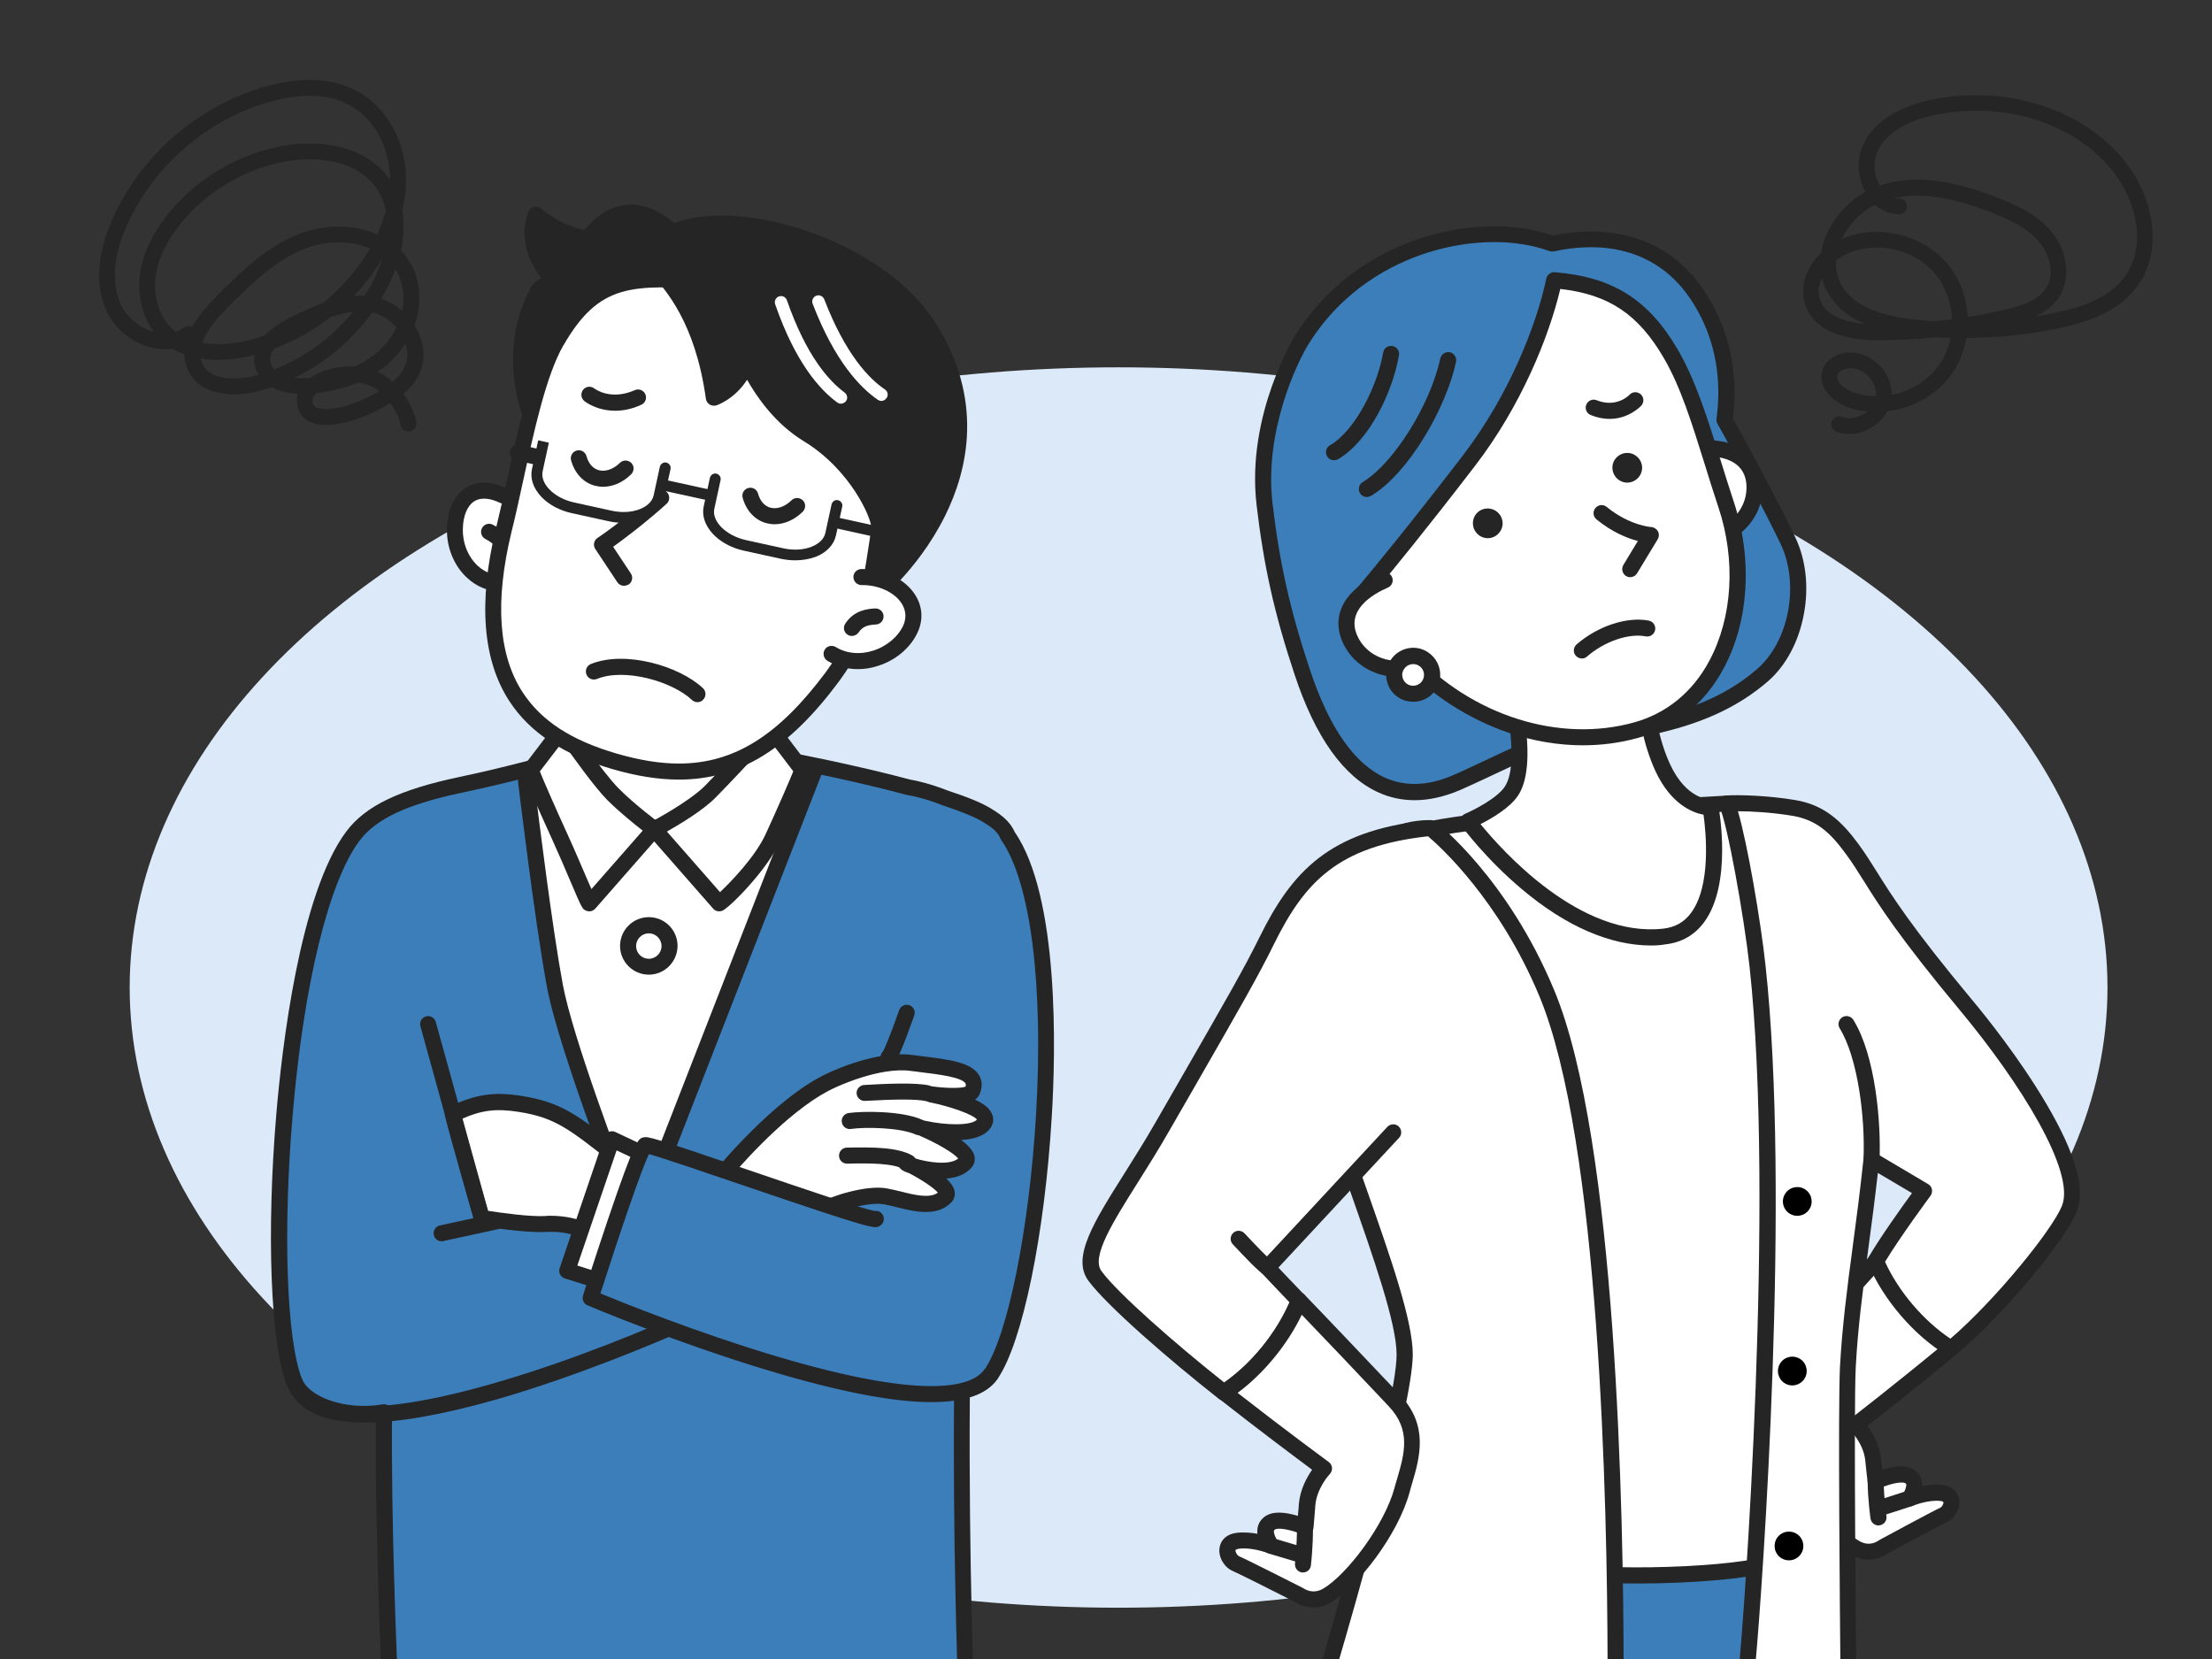 <?xml version="1.0" encoding="utf-8"?>
<!-- Generator: Adobe Illustrator 27.6.1, SVG Export Plug-In . SVG Version: 6.00 Build 0)  -->
<svg version="1.1" xmlns="http://www.w3.org/2000/svg" xmlns:xlink="http://www.w3.org/1999/xlink" x="0px" y="0px"
	 viewBox="0 0 1600 1200" style="enable-background:new 0 0 1600 1200;" xml:space="preserve">
<rect x="0" y="0" width="1600" height="1200" fill="#333333" stroke="none"/>
<style type="text/css">
	.st0{fill:#DBE9F8;}
	.st1{clip-path:url(#SVGID_00000056387699790511535550000012758398724114507672_);}
	.st2{fill:#3B7EBA;}
	.st3{fill:#252525;}
	.st4{fill:#FFFFFF;}
	.st5{clip-path:url(#SVGID_00000035522566100733495910000012036894431298651526_);}
</style>
<g id="レイヤー_2">
	<ellipse class="st0" cx="809.1" cy="714.3" rx="715.3" ry="448.6"/>
</g>
<g id="レイヤー_1">
	<g>
		<defs>
			<rect id="SVGID_5_" width="776.4" height="1200"/>
		</defs>
		<clipPath id="SVGID_00000086689121113635392450000002709988829450410651_">
			<use xlink:href="#SVGID_5_"  style="overflow:visible;"/>
		</clipPath>
		<g style="clip-path:url(#SVGID_00000086689121113635392450000002709988829450410651_);">
			<g>
				<path class="st2" d="M728.8,604.4c-3-7.1-8.7-10.9-14.7-14.6c-6.6-4.1-17.3-8.3-30-12.5c-11-4.3-21.1-7-26.8-7.9
					c-41.9-11.3-89.1-20.1-89.5-20.2c-64.7-6.5-116.8-12.2-139.8-5.8c-24,6.8-56.4,16-94.3,24c-37.9,8-64.3,18.4-78.4,37.2
					c-52,69.2-65.8,335.4-42.4,394.8c6.1,15.3,33.8,27.1,64.8,21.9c-1,89.8,5,211.6,5,211.6l416.4,0c0,0-4.4-103.7-3.3-227.2
					c9.5-2,16.8-5.8,21.1-12C752.4,942.3,779.2,676.1,728.8,604.4z"/>
				<path class="st3" d="M699.1,1238.9L699.1,1238.9l-416.4,0c-3.1,0-5.6-2.4-5.8-5.5c-0.1-1.2-5.7-117-5.1-205.2
					c-29.3,2.7-57.3-8.5-64.4-26.4c-11.7-29.6-14.8-110.4-7.5-196.3c3.9-46.3,16.8-159,50.6-204.1c13.9-18.5,38.3-30.2,81.8-39.4
					c35.7-7.5,67.1-16.4,90.1-22.8l3.9-1.1c22.8-6.4,70.7-1.6,131.4,4.5l10.6,1.1c1.1,0.1,48.5,9.1,90.1,20.2
					c5.6,0.9,15.6,3.4,27.6,8.1c14.4,4.7,24.5,8.9,31.1,13c5.4,3.4,12.9,8,16.8,16.7c32.5,47.1,29.7,159.3,26.9,205.5
					c-5.1,85.8-21.2,164-39.2,190.1c-4.3,6.2-11,10.7-20.1,13.3c-0.9,119.9,3.3,221.4,3.4,222.4c0.1,1.6-0.5,3.1-1.6,4.3
					C702.2,1238.2,700.7,1238.9,699.1,1238.9z M288.3,1227.2l404.9,0c-0.9-24-4-116-3.1-221.5c0-2.7,2-5.1,4.6-5.6
					c8.4-1.7,14.2-5,17.5-9.6c16.7-24.1,32.3-101.6,37.2-184.2c5.5-94-3.9-168.3-25.2-198.7c-0.2-0.3-0.4-0.7-0.6-1.1
					c-2.2-5.3-6.6-8.3-12.5-11.9c-5.7-3.5-15.4-7.5-28.7-11.9c-0.1,0-0.2-0.1-0.3-0.1c-11.4-4.5-20.9-6.8-25.5-7.5
					c-0.2,0-0.4-0.1-0.7-0.1c-40.8-11-86-19.5-88.8-20l-10.4-1c-57.1-5.7-106.4-10.7-127.1-4.9l-3.9,1.1
					c-23.1,6.5-54.7,15.4-90.8,23c-40.5,8.5-62.9,19-74.9,35c-22.2,29.6-40.3,103.7-48.3,198.1c-7.2,84.3-4.4,162.9,6.7,191.1
					c4.9,12.5,30.2,23.1,58.5,18.4c1.7-0.3,3.4,0.2,4.7,1.3c1.3,1.1,2,2.8,2,4.5C282.7,1099.3,287.1,1202.5,288.3,1227.2z"/>
			</g>
			<g>
				<path class="st4" d="M380.5,564.6c0,0,12,100.8,21,148.6c9,47.9,58.9,174.6,58.9,174.6L589,557.6L380.5,564.6z"/>
				<path class="st3" d="M460.3,893.6c-2.4,0-4.5-1.5-5.4-3.7c-2-5.2-50.2-127.8-59.2-175.6c-8.9-47.5-20.9-148-21-149
					c-0.2-1.6,0.3-3.2,1.4-4.5c1.1-1.2,2.6-2,4.2-2l208.5-7c2-0.1,3.8,0.9,4.9,2.4s1.4,3.6,0.7,5.5L465.7,889.9
					C464.8,892.1,462.7,893.6,460.3,893.6C460.3,893.6,460.3,893.6,460.3,893.6z M387,570.2c2.8,22.8,12.6,101.7,20.1,142
					c7,37.5,40.1,125.5,53.2,159.6l120.1-308.1L387,570.2z"/>
			</g>
			<g>
				<path class="st4" d="M543.1,466.3c0,0-5.3,74.9,14.6,105.5c19.9,30.6-6.7,28.8-6.7,28.8s-25.4-3.3-71.8-2.2
					c-53.5,1.2-62.6,4.6-62.6,4.6s-18.1,4.8,3.3-36.6c21.4-41.3,11.9-93.8,11.9-93.8"/>
				<path class="st3" d="M415.2,609.1c-2.8,0-6.3-0.9-8.8-4c-5.4-6.8-2.9-19.5,8.4-41.2c20.2-39,11.4-89.6,11.3-90.1
					c-0.6-3.2,1.5-6.2,4.7-6.7c3.1-0.6,6.2,1.5,6.7,4.7c0.4,2.2,9.7,54.9-12.4,97.5c-10.2,19.7-10,26.5-9.7,28.2
					c3.4-1,16.9-3.7,63.7-4.7c44.5-1,69.6,1.9,72.4,2.2c1.9,0.1,6.1-0.4,7.3-2.4c1.2-2.1,0.3-7.8-6-17.5
					c-20.7-31.9-15.7-106-15.5-109.1c0.2-3.2,3-5.6,6.2-5.4c3.2,0.2,5.6,3,5.4,6.2c-0.1,0.7-5,73.3,13.7,102
					c8.4,12.9,10.4,22.6,6.3,29.7c-5.1,8.7-16.9,8.2-18.2,8.1c-0.1,0-0.2,0-0.4,0c-0.2,0-25.6-3.2-70.9-2.1
					c-48.2,1.1-59.5,4-60.7,4.3c-0.2,0.1-0.2,0.1-0.5,0.1C417.4,608.9,416.4,609.1,415.2,609.1z M418.7,608.6L418.7,608.6z"/>
			</g>
			<g>
				<path class="st4" d="M473.2,599.9l46.9,53.5c0.9,0.4,28.9-25.7,39-47.5c10.4-22.7,21.8-48.8,21.2-48.9l-23-30.2
					c0,0-30.9,33.3-43.3,45.8C501.6,585,473.2,599.9,473.2,599.9z"/>
				<path class="st3" d="M520.1,659.2c-0.9,0-1.7-0.2-2.5-0.6c-0.7-0.3-1.3-0.8-1.8-1.4l-46.9-53.5c-1.2-1.3-1.7-3.1-1.3-4.9
					c0.3-1.7,1.4-3.2,3-4.1c0.3-0.1,27.7-14.6,39.3-26.3c12.2-12.3,42.9-45.4,43.2-45.7c1.2-1.3,2.8-1.9,4.5-1.8
					c1.7,0.1,3.3,0.9,4.3,2.3l22.9,30.1c0.2,0.3,0.5,0.6,0.7,1c1.4,2.6,0.6,4.4-1.5,9.6c-1.2,2.9-2.9,6.9-4.9,11.7
					c-4.3,10-9.8,22.3-14.7,32.8c-9.8,21.3-37.2,48.7-42.2,50.5C521.5,659,520.8,659.2,520.1,659.2z M482.4,601.5l38.4,43.8
					c7.7-7.2,25.5-25.6,33-41.9c8.9-19.4,17.3-38.7,20-45.5l-17-22.3c-9.2,9.8-29.4,31.4-38.8,40.9
					C508.8,586,491.7,596.2,482.4,601.5z"/>
			</g>
			<g>
				<path class="st4" d="M473.2,599.9l-46.9,53.5c-0.9,0.4-11.1-25.7-21.2-47.5c-10.4-22.7-21.8-48.8-21.2-48.9l23-30.2
					c0,0,24,35.3,36.3,47.8C455.7,587,473.2,599.9,473.2,599.9z"/>
				<path class="st3" d="M426.3,659.2c-0.7,0-1.4-0.1-2.1-0.4c-3-1.1-3.1-1.5-11.5-21.1c-3.7-8.7-8.3-19.5-12.8-29.4
					c-4.8-10.5-10.3-22.8-14.7-32.8c-2.1-4.8-3.8-8.8-4.9-11.7c-2.1-5.2-2.9-7-1.5-9.6c0.2-0.4,0.4-0.7,0.7-1l22.9-30.1
					c1.1-1.5,2.9-2.3,4.8-2.3c1.9,0.1,3.6,1,4.6,2.5c0.2,0.3,23.8,35,35.7,47c11.9,12,29,24.6,29.2,24.8c1.3,1,2.2,2.4,2.3,4
					c0.2,1.6-0.3,3.2-1.4,4.5l-46.9,53.5c-0.5,0.6-1.1,1.1-1.8,1.4C428.1,659,427.2,659.2,426.3,659.2z M390.5,558
					c2.7,6.8,11.1,26,20,45.5c4.6,10,9.2,20.9,13,29.7c1.5,3.5,3,7,4.3,9.9l37.1-42.3c-6.2-4.8-17-13.5-25.6-22.1
					c-9.4-9.5-24.8-31.1-32.5-42L390.5,558z"/>
			</g>
			<g>
				
					<ellipse transform="matrix(0.997 -8.286152e-02 8.286152e-02 0.997 -55.087 41.238)" class="st4" cx="469.3" cy="684.3" rx="15" ry="15"/>
				<path class="st3" d="M469.3,705c-11.4,0-20.8-9.3-20.8-20.8c0-11.4,9.3-20.8,20.8-20.8s20.8,9.3,20.8,20.8
					C490,695.7,480.7,705,469.3,705z M469.3,675.1c-5,0-9.2,4.1-9.2,9.2s4.1,9.2,9.2,9.2s9.2-4.1,9.2-9.2S474.3,675.1,469.3,675.1z"
					/>
			</g>
			<g>
				<path class="st4" d="M394.6,885.3c34.6-1.9,48.6,22,51.1,14.6c2.5-7.4,16.9-50.7,16.9-50.7c-44.5-34.6-54.4-45.7-86.1-50.7
					c-19-3-31.3-1.1-48.9,7.4c3.9,16.4,20.9,75,20.9,75S379.4,886.1,394.6,885.3z"/>
				<path class="st3" d="M444,907.1c-3.1,0-6-1.9-9.7-4.3c-7.4-4.8-19.7-12.8-39.4-11.7c-15.6,0.9-46.1-4.2-47.4-4.5
					c-2.2-0.4-4-2-4.6-4.1c-0.7-2.4-17.1-59-21-75.3c-0.6-2.6,0.7-5.4,3.1-6.6c18.6-9,32.3-11.1,52.3-7.9
					c28.8,4.6,40.6,13.8,72,38.6c5,3.9,10.6,8.4,16.8,13.2c1.9,1.5,2.7,4.1,1.9,6.4l-16.9,50.7c-1.1,3.3-3.4,4.5-4.7,5
					C445.6,907,444.8,907.1,444,907.1z M398.4,879.4c21,0,34.6,8.8,42.1,13.7c0.3,0.2,0.7,0.4,1,0.7l14.2-42.5
					c-5-3.9-9.5-7.5-13.6-10.7c-30.5-24.1-40.8-32.2-66.6-36.3c-16.3-2.6-26.9-1.4-41.2,4.9c4.4,17.2,15.3,54.9,18.6,66.6
					c8.5,1.3,29.9,4.4,41.3,3.8l0.3,5.8l-0.3-5.8C395.7,879.4,397.1,879.4,398.4,879.4z"/>
			</g>
			<g>
				<path class="st4" d="M602,781.2c0,0,32.4-15.7,57.2-12.4c24.7,3.3,50.3,4.5,44.1,20.2c-2.5,6.3-30.1,2.5-30.1,2.5
					s46.4,9.2,38.5,21c-7.8,11.6-43.8,3.7-43.8,3.7s37.5,16.1,30.6,24.3c-11,13.2-45.5,1.2-43,0.4c0,0,35.6,17.2,28.4,24.6
					c-10.1,10.5-29.1,2.3-43.4-0.3c-13.3-2.4-39,5.8-44.8,9.9c-5.8,4.1-76.7-21.4-76.7-21.4S563.5,798.2,602,781.2z"/>
				<path class="st3" d="M593.7,881.4c-5.2,0-15.7-2.1-40.3-9.9c-18.3-5.8-36.2-12.3-36.4-12.3c-1.8-0.6-3.1-2.1-3.6-3.9
					c-0.5-1.8-0.1-3.7,1.1-5.2c1.9-2.3,45.8-56.7,85.1-74.2c2.3-1.1,34.6-16.3,60.4-12.8c2.6,0.3,5.2,0.7,7.8,1
					c18.7,2.3,34.9,4.3,40.4,13.7c1.6,2.7,3,7.2,0.5,13.4c-0.7,1.8-1.9,3.1-3.4,4.2c8.7,4.1,11.2,7.8,12.3,10.5
					c1.4,3.3,1,6.8-1.1,9.9c-4.1,6-12.5,8.3-21.3,8.8c4.9,3.6,8.7,7.6,9.6,11.5c0.7,3,0,5.9-1.9,8.2c-4.5,5.5-11.4,7.6-18.4,8.2
					c3.2,3,5.5,6.2,6,9.2c0.5,3-0.3,5.8-2.4,8c-10.3,10.7-26.5,6.7-39.5,3.5c-3.3-0.8-6.3-1.6-9.2-2.1c-11.4-2.1-35.4,5.4-40.4,8.9
					C598,880.6,596.9,881.4,593.7,881.4z M528.8,851.1c27.5,9.6,57.3,18.8,64.2,18.8c0.1,0,0.1,0,0.2,0c7.8-4.7,33.6-13,48.3-10.3
					c3.2,0.6,6.6,1.4,9.9,2.2c10.3,2.6,21,5.2,27,0.9c-2.6-3.2-11.2-9.1-20.8-14.1c-0.8-0.3-1.2-0.4-1.2-0.4c-2.6-1-6.9-2.6-6.8-7.1
					c0-2.5,1.7-4.7,4.1-5.5c1.4-0.5,3-0.4,4.4,0.3c1.4,0.7,2.9,1.4,4.5,2.2c7.8,2.4,24,5.2,30.5-0.1c-3-3.8-15-10.9-27.4-16.3
					c-2.7-1.2-4.1-4.3-3.2-7.1c0.9-2.8,3.8-4.5,6.8-3.9c15.1,3.3,33.3,3.7,37.4-0.9c-3-3.6-18.7-9.4-34.4-12.5
					c-3.1-0.6-5.1-3.6-4.6-6.7c0.5-3.1,3.4-5.2,6.5-4.8c9.9,1.4,20.9,1.5,24.2,0.2c0.4-1.5,0.1-2.1,0-2.3
					c-2.6-4.5-19.6-6.6-31.9-8.1c-2.6-0.3-5.2-0.7-7.9-1c-22.7-3-53.6,11.7-53.9,11.8c-0.1,0-0.1,0.1-0.2,0.1
					C575.2,799.4,541.6,836.2,528.8,851.1z M593.7,869.8L593.7,869.8C593.7,869.8,593.7,869.8,593.7,869.8z M602,781.2L602,781.2
					L602,781.2z"/>
			</g>
			<path class="st3" d="M319.5,897.9c-2.7,0-5.1-1.9-5.7-4.6c-0.7-3.1,1.3-6.2,4.4-6.9l40-8.7c3.1-0.7,6.2,1.3,6.9,4.4
				c0.7,3.1-1.3,6.2-4.4,6.9l-40,8.7C320.4,897.8,319.9,897.9,319.5,897.9z"/>
			<g>
				<g>
					<path class="st4" d="M364.1,358.6c-21.4-10.3-34.6,2.5-35.1,23.7c-0.5,21.2,14.8,42.4,38.8,39.6"/>
					<path class="st3" d="M363.5,428c-9.7,0-18.5-3.4-25.6-10c-9.5-8.7-15-22.1-14.6-35.8c0.3-13.5,5.4-24.3,13.9-29.5
						c5.6-3.5,15.3-6.1,29.4,0.6c2.9,1.4,4.1,4.9,2.7,7.7c-1.4,2.9-4.9,4.1-7.7,2.7c-5.2-2.5-12.6-4.7-18.4-1.2
						c-5.1,3.1-8.2,10.4-8.4,19.9c-0.3,10.4,3.8,20.5,10.9,27c5.9,5.3,13.3,7.7,21.5,6.7c3.2-0.4,6.1,1.9,6.4,5.1
						c0.4,3.2-1.9,6.1-5.1,6.4C366.8,427.9,365.2,428,363.5,428z"/>
				</g>
				<g>
					<path class="st4" d="M365.7,399.5c-1.2-8.5-7.2-12.1-12-14.7"/>
					<path class="st3" d="M365.7,405.3c-2.8,0-5.3-2.1-5.7-5c-0.8-5.6-4.4-8-9-10.5c-2.8-1.5-3.9-5-2.3-7.9c1.5-2.8,5-3.9,7.9-2.3
						c4.3,2.3,13.3,7.2,15,19c0.5,3.2-1.7,6.1-4.9,6.6C366.2,405.3,366,405.3,365.7,405.3z"/>
				</g>
				<g>
					<path class="st3" d="M425,172.8c-22.3-3.4-37.4-17.5-37.4-17.5c-7.5,19.4,3.1,36.5,12.1,46.7c-0.8,1.3-9.7,6.6-10.5,8
						c-32.5,60.8,8.1,118.3,8.1,118.3L495,177.6C495,177.6,459.6,127.6,425,172.8z"/>
					<path class="st3" d="M397.5,334.1c-1.9,0-3.6-0.9-4.7-2.5c-0.4-0.6-10.8-15.5-17.1-38.2c-8.4-30.2-5.4-60,8.6-86.2
						c1-1.9,2.8-3.2,7.2-6.2c0,0,0,0,0,0c-11.9-15.6-15.2-32.4-9.3-47.8c0.7-1.8,2.2-3.1,4.1-3.6c1.9-0.4,3.9,0.1,5.3,1.4
						c0.1,0.1,12.7,11.5,31,15.4c10.4-12.4,22-18.6,34.4-18.4c24.1,0.4,41.9,25.1,42.7,26.1c1.4,1.9,1.4,4.5,0.1,6.5l-97.6,150.8
						c-1,1.6-2.8,2.6-4.8,2.6C397.5,334.1,397.5,334.1,397.5,334.1z M394.1,213.4c-23.3,44.2-5.6,87,3.6,103.9l90.2-139.4
						c-5-5.8-17.1-18-31-18.3c-9.5-0.1-18.7,5.5-27.2,16.7c-1.3,1.7-3.4,2.5-5.5,2.2c-14.4-2.2-26-8.5-33-13.2
						c-1.5,13.2,5.9,24.9,13,32.8c1.7,1.9,1.9,4.6,0.7,6.8c-1,1.7-2.7,2.9-6.8,5.7C396.8,211.4,394.9,212.8,394.1,213.4z"/>
				</g>
				<g>
					<path class="st4" d="M402.5,246.9c-16.9,29.5-27.1,91.2-38.2,136.8c-27.8,114.6,25.3,151,80.2,167
						c64.4,18.8,109.8,3.3,157.8-61.4c23.8-32.1,49.5-95.6,51.9-141.3c2.4-45.7-52-139.7-121.3-143.4
						C463.6,200.9,433.1,193.6,402.5,246.9z"/>
					<path class="st3" d="M491.1,563.9c-15,0-30.9-2.6-48.2-7.6c-35.1-10.3-59.5-26.3-74.3-48.9c-19.5-29.7-22.8-71.8-9.9-125
						c2.7-11,5.3-22.8,8-35.2c8.6-39.3,17.6-80,30.8-103.1l0,0c29.6-51.6,61.1-49.7,118.2-46.3c5.6,0.3,11.4,0.7,17.5,1
						c73.4,3.9,129.3,101.4,126.8,149.5c-2.5,48.4-29.5,112.7-53,144.4C570.9,541.3,535.3,563.9,491.1,563.9z M402.5,246.9l5,2.9
						c-12.4,21.6-21.1,61.3-29.5,99.8c-2.7,12.5-5.3,24.3-8.1,35.5c-12.1,50-9.4,89,8.3,115.9c13.5,20.5,35,34.5,67.9,44.1
						c16.2,4.7,31.1,7.2,44.9,7.2c40.5,0,72.7-20.9,106.6-66.5c22.6-30.5,48.5-93.3,50.8-138.1c2.2-43.1-50-133.8-115.8-137.3
						c-6.2-0.3-12-0.7-17.6-1c-57.6-3.5-81.4-4.9-107.5,40.5L402.5,246.9z"/>
				</g>
				<g>
					<path class="st3" d="M635.7,427.2c0,0,102.3-87.1,36-190.8c-44.1-69-180.4-99.1-202.3-51.4c-2.9,6.3,36.2,23.8,47.1,102.8
						c0,0,16.4-5.3,24-26c0,0,14,34.3,44.1,52.6c35.6,21.7,51.7,58.3,51.4,67.1c-0.3,8.8-8.7,55.5-8.7,55.5s8.6-19.9,18.2-13.7
						C655,429.3,635.7,427.2,635.7,427.2"/>
					<path class="st3" d="M627.2,442.7c-0.6,0-1.1-0.1-1.7-0.3c-2.8-0.9-4.5-3.7-4-6.6c2.3-12.9,8.4-47.8,8.6-54.7
						c0.2-6.2-14.8-41.3-48.6-61.9c-20.9-12.7-34.3-32.4-41.1-44.5c-9.1,14.1-21.6,18.3-22.2,18.5c-1.6,0.5-3.4,0.3-4.9-0.6
						s-2.4-2.4-2.7-4.1c-7.7-55.6-29.6-79.4-40-90.9c-5.2-5.7-9-9.8-6.6-15.1c7.1-15.4,24.1-24.5,49.1-26.3
						c26.3-1.8,58.8,4.8,89,18.1c33,14.5,59.4,35.4,74.3,58.8c35.7,55.9,23.6,107,7.2,140c-10.3,20.8-23.4,36.9-32.7,46.9
						c3.2,3,3.2,5.9,2.4,7.9c-1.2,3.4-4.1,6.3-17.5,5c-1.4,2-2.6,4.3-3.4,6.1C631.6,441.4,629.5,442.7,627.2,442.7z M540.5,256
						c2.4,0,4.5,1.4,5.4,3.6c0.1,0.3,13.7,32.8,41.8,49.8c36.7,22.4,54.6,60.8,54.2,72.2c-0.2,5.2-2.9,21.7-5.2,35.6
						c0.5-0.2,0.9-0.4,1.4-0.5c0.2-0.1,0.4-0.1,0.5-0.1c8.5-8.7,23.7-25.9,35.1-48.8c21.8-44,19.5-87.2-6.7-128.3
						c-29.7-46.4-104.3-75-152.8-71.6c-19.2,1.3-32.7,7.6-38.4,17.8c0.9,1.1,2.4,2.7,3.7,4.2c10.8,11.8,32.6,35.6,41.7,89
						c4.5-3.2,10.4-9.1,14-19c0.8-2.3,2.9-3.8,5.3-3.8C540.4,256,540.4,256,540.5,256z"/>
				</g>
				<g>
					<path class="st4" d="M623,417.4c23.7-0.4,44.1,17.4,35.8,36.9c-8.4,19.5-36.6,31.2-57.3,18.6"/>
					<path class="st3" d="M620.6,484c-7.9,0-15.5-2-22.1-6c-2.7-1.7-3.6-5.2-2-8s5.2-3.6,8-2c7.8,4.8,17.5,5.7,27.2,2.6
						c9.9-3.2,18.2-10.3,21.8-18.5c2.9-6.9,0.8-12.4-1.5-15.9c-5.3-8-16.9-13.2-28.8-13c-3.2,0-5.8-2.5-5.9-5.7
						c-0.1-3.2,2.5-5.8,5.7-5.9c15.9-0.2,31.1,6.8,38.6,18.1c5.5,8.3,6.4,17.8,2.5,26.9c-4.9,11.4-15.7,20.8-28.9,25
						C630.4,483.2,625.5,484,620.6,484z"/>
				</g>
				<g>
					<path class="st4" d="M478.3,360.1c-23.2,20.8-42.8,33.8-42.8,33.8l15.9,24"/>
					<path class="st3" d="M451.3,423.7c-1.9,0-3.7-0.9-4.8-2.6l-15.9-24c-1.8-2.7-1-6.3,1.6-8c0.2-0.1,19.6-13.1,42.2-33.3
						c2.4-2.1,6.1-1.9,8.2,0.4c2.1,2.4,1.9,6.1-0.4,8.2c-16.7,15-31.5,25.9-38.7,31.1l12.8,19.3c1.8,2.7,1,6.3-1.6,8
						C453.5,423.4,452.4,423.7,451.3,423.7z"/>
				</g>
				<g>
					<path class="st4" d="M616.2,454.2c4.7-7.2,11.6-8,17.1-8.4"/>
					<path class="st3" d="M616.2,460c-1.1,0-2.2-0.3-3.1-0.9c-2.7-1.7-3.5-5.3-1.7-8c6.5-10,16.7-10.7,21.5-11
						c3.2-0.2,6,2.2,6.2,5.4c0.2,3.2-2.2,6-5.4,6.2c-5.2,0.3-9.5,1-12.6,5.7C620,459,618.1,460,616.2,460z"/>
				</g>
				<path class="st4" d="M637.5,290c-0.9,0-1.7-0.3-2.5-0.8c-12.6-8.6-31.1-27.6-47.2-69.5c-0.9-2.3,0.3-4.9,2.6-5.8
					c2.3-0.9,4.9,0.3,5.8,2.6c15.3,39.7,32.3,57.4,43.9,65.2c2.1,1.4,2.6,4.2,1.2,6.2C640.3,289.3,638.9,290,637.5,290z"/>
				<path class="st4" d="M608.2,292c-0.9,0-1.8-0.3-2.6-0.9c-12.4-9-30.2-28.6-44.9-71c-0.8-2.3,0.4-4.9,2.8-5.7
					c2.3-0.8,4.9,0.4,5.7,2.8c14,40.2,30.4,58.4,41.7,66.7c2,1.5,2.5,4.3,1,6.3C611,291.3,609.6,292,608.2,292z"/>
				<g>
					<g>
						<path class="st4" d="M480.9,338.5c0,0-2,9.3-4.5,20.7c-2.5,11.4-18.2,17.7-35,14l-26.9-5.9c-16.8-3.7-28.4-16-26-27.4
							s4.5-20.7,4.5-20.7"/>
					</g>
					<path class="st3" d="M450.9,378.2c-3.4,0-6.9-0.4-10.3-1.1l-26.9-5.9c-8.9-1.9-16.8-6.2-22.2-11.9c-5.8-6.2-8.2-13.3-6.7-20.1
						l4.5-20.7l7.7,1.7l-4.5,20.7c-0.9,4.2,0.8,8.8,4.8,13c4.4,4.6,10.8,8,18.2,9.6l26.9,5.9c7.3,1.6,14.6,1.2,20.6-1.2
						c5.4-2.2,8.9-5.7,9.8-9.9l4.5-20.7c0.5-2.1,2.6-3.5,4.7-3c2.1,0.5,3.5,2.6,3,4.7l-4.5,20.7c-1.5,6.8-6.6,12.3-14.5,15.5
						C461.2,377.3,456.1,378.2,450.9,378.2z"/>
				</g>
				<g>
					<g>
						<path class="st4" d="M605.2,365.6c0,0-2,9.3-4.5,20.7c-2.5,11.4-18.2,17.7-35,14l-26.9-5.9c-16.8-3.7-28.4-16-26-27.4
							c2.5-11.4,4.5-20.7,4.5-20.7"/>
					</g>
					<path class="st3" d="M575.2,405.3c-3.4,0-6.9-0.4-10.3-1.1l-26.9-5.9c-18.9-4.1-31.9-18.5-29-32l4.5-20.7
						c0.5-2.1,2.6-3.5,4.7-3c2.1,0.5,3.5,2.6,3,4.7l-4.5,20.7c-2,9.1,8.5,19.5,23,22.7l26.9,5.9c7.3,1.6,14.6,1.2,20.6-1.2
						c5.4-2.2,8.9-5.7,9.8-9.9l4.5-20.7c0.5-2.1,2.6-3.5,4.7-3c2.1,0.5,3.5,2.6,3,4.7l-4.5,20.7c-1.5,6.8-6.6,12.3-14.5,15.5
						C585.5,404.4,580.5,405.3,575.2,405.3z"/>
				</g>
				<g>
					<g>
						<line class="st4" x1="644.5" y1="386.8" x2="603.9" y2="378"/>
					</g>
					<path class="st3" d="M644.5,390.8c-0.3,0-0.6,0-0.8-0.1l-40.5-8.9c-2.1-0.5-3.5-2.6-3-4.7c0.5-2.1,2.6-3.5,4.7-3l40.5,8.9
						c2.1,0.5,3.5,2.6,3,4.7C647.9,389.5,646.3,390.8,644.5,390.8z"/>
				</g>
				<g>
					<g>
						<line class="st4" x1="514.1" y1="358.4" x2="480.3" y2="351"/>
					</g>
					<path class="st3" d="M514.1,362.3c-0.3,0-0.6,0-0.8-0.1l-33.8-7.4c-2.1-0.5-3.5-2.6-3-4.7c0.5-2.1,2.6-3.5,4.7-3l33.8,7.4
						c2.1,0.5,3.5,2.6,3,4.7C517.5,361,515.9,362.3,514.1,362.3z"/>
				</g>
				<g>
					<g>
						<line class="st4" x1="388" y1="330.3" x2="374.4" y2="327.3"/>
					</g>
					<path class="st3" d="M388,336.1c-0.4,0-0.8,0-1.2-0.1l-13.6-3c-3.1-0.7-5.1-3.8-4.4-6.9c0.7-3.1,3.8-5.1,6.9-4.4l13.6,3
						c3.1,0.7,5.1,3.8,4.4,6.9C393.1,334.2,390.7,336.1,388,336.1z"/>
				</g>
				<g>
					<path class="st4" d="M429.6,485.7c22.2-9.1,59.2,1.5,74.9,16.4"/>
					<path class="st3" d="M504.5,507.9c-1.4,0-2.9-0.5-4-1.6c-14.4-13.6-49-23.3-68.7-15.2c-3,1.2-6.4-0.2-7.6-3.2
						c-1.2-3,0.2-6.4,3.2-7.6c24.6-10,63.7,1.2,81.1,17.5c2.3,2.2,2.4,5.9,0.2,8.2C507.6,507.3,506.1,507.9,504.5,507.9z"/>
				</g>
				<g>
					<path class="st4" d="M418.7,331.5c4.7,17.1,22,19.1,33.8,7.4"/>
					<path class="st3" d="M436.2,352.1c-2,0-4-0.3-6-0.8c-8.2-2.2-14.5-8.9-17.1-18.3c-0.9-3.1,1-6.3,4-7.1c3.1-0.9,6.3,1,7.1,4
						c1.5,5.4,4.6,9,8.9,10.2c4.9,1.3,10.6-0.7,15.3-5.3c2.3-2.3,5.9-2.2,8.2,0s2.2,5.9,0,8.2C450.7,348.9,443.4,352.1,436.2,352.1z
						"/>
				</g>
				<g>
					<path class="st4" d="M542.8,358.6c4.7,17.1,22,19.1,33.8,7.4"/>
					<path class="st3" d="M560.3,379.2c-2,0-4-0.3-6-0.8c-8.2-2.2-14.5-8.9-17.1-18.3c-0.9-3.1,1-6.3,4-7.1c3.1-0.9,6.3,1,7.1,4
						c1.5,5.4,4.6,9,8.9,10.2c4.9,1.3,10.6-0.7,15.3-5.3c2.3-2.3,5.9-2.2,8.2,0s2.2,5.9,0,8.2C574.7,376,567.4,379.2,560.3,379.2z"
						/>
				</g>
				<g>
					<path class="st4" d="M426.4,285.6c0,0,14,11.3,35.2,2"/>
					<path class="st3" d="M445,297.1c-13.5,0-21.8-6.6-22.3-7c-2.5-2-2.9-5.7-0.9-8.2c2-2.5,5.6-2.9,8.1-0.9
						c0.6,0.4,11.8,8.9,29.3,1.2c2.9-1.3,6.4,0.1,7.6,3c1.3,2.9-0.1,6.4-3,7.6C456.9,296,450.5,297.1,445,297.1z"/>
				</g>
			</g>
			<path class="st3" d="M263.7,1029c-14.3,0-26-2-35-5.9c-10.6-4.6-17.8-11.9-21.2-21.7c-1.1-3,0.5-6.3,3.6-7.4
				c3-1.1,6.3,0.5,7.4,3.6c2.3,6.7,7.2,11.6,14.9,14.9c44.6,19.3,168.9-21.9,261.7-63.1c2.9-1.3,6.4,0,7.7,3c1.3,2.9,0,6.4-3,7.7
				c-22.5,10-81.4,35.1-140.8,52.2C319.8,1023.4,288,1029,263.7,1029z"/>
			<path class="st3" d="M348.4,886.7c-2.5,0-4.9-1.7-5.6-4.3l-38.7-140.1c-0.9-3.1,1-6.3,4-7.1c3.1-0.9,6.3,1,7.1,4L354,879.4
				c0.9,3.1-1,6.3-4,7.1C349.4,886.7,348.9,886.7,348.4,886.7z"/>
			<g>
				<path class="st4" d="M656.9,840.9c-9.5-5.4-27-5.4-44.3-4.9"/>
				<path class="st3" d="M656.9,846.7c-1,0-1.9-0.2-2.8-0.8c-8.1-4.6-24.9-4.6-41.3-4.2c-3.2,0.1-5.9-2.5-5.9-5.7
					c-0.1-3.2,2.5-5.9,5.7-5.9c18.8-0.4,36.6-0.3,47.3,5.7c2.8,1.6,3.8,5.1,2.2,7.9C660.9,845.7,658.9,846.7,656.9,846.7z"/>
			</g>
			<g>
				<path class="st4" d="M664.9,815.4c-13.2-6-40.6-6-50.3-4.5"/>
				<path class="st3" d="M664.9,821.2c-0.8,0-1.6-0.2-2.4-0.5c-11.3-5.2-36.9-5.6-47-4.1c-3.2,0.5-6.1-1.7-6.6-4.9
					c-0.5-3.2,1.7-6.1,4.9-6.6c9.2-1.4,38.5-1.9,53.6,5c2.9,1.3,4.2,4.8,2.9,7.7C669.2,819.9,667.1,821.2,664.9,821.2z"/>
			</g>
			<g>
				<path class="st4" d="M670.7,790.7c-9.9-2.2-34.8-0.8-45.3-0.2"/>
				<path class="st3" d="M670.7,796.5c-0.4,0-0.8,0-1.3-0.1c-6.3-1.4-21-1.4-43.7-0.1c-3.2,0.2-5.9-2.3-6.1-5.4s2.3-5.9,5.4-6.1
					c15.4-0.9,37.1-1.9,46.9,0.3c3.1,0.7,5.1,3.8,4.4,6.9C675.8,794.6,673.4,796.5,670.7,796.5z"/>
			</g>
			<g>
				<polyline class="st4" points="474,838.9 442.6,824 410.2,919.1 439.9,928.5 				"/>
				<path class="st3" d="M439.9,934.3c-0.6,0-1.2-0.1-1.7-0.3l-29.7-9.3c-1.5-0.5-2.7-1.5-3.4-2.9s-0.8-3-0.3-4.5l32.4-95.1
					c0.5-1.6,1.7-2.8,3.2-3.5c1.5-0.6,3.2-0.6,4.7,0.1l31.3,14.8c2.9,1.4,4.1,4.8,2.8,7.7c-1.4,2.9-4.8,4.1-7.7,2.8L446,832.1
					l-28.4,83.3l24,7.6c3.1,1,4.8,4.2,3.8,7.3C444.6,932.7,442.4,934.3,439.9,934.3z"/>
			</g>
			<g>
				<path class="st2" d="M633.6,881.7c-4.9,2.5-161.8-54.5-166.8-53.3c-4.9,1.2-39.6,110.5-39.6,110.5s253.4,107.5,289.6,55"/>
				<path class="st3" d="M673.7,1014.2c-27.8,0-66.6-7.5-116.9-22.6c-67.4-20.2-131.2-47.1-131.8-47.4c-2.8-1.2-4.2-4.2-3.3-7.1
					c0.1-0.3,8.8-27.7,18-54.9c19.6-57.9,21.8-58.5,25.7-59.5c3.2-0.8,6.6-0.1,76,23.6c35.5,12.1,84,28.7,91.4,29.6
					c2.4-0.3,4.8,0.9,5.9,3.2c1.4,2.9,0.3,6.3-2.6,7.8c-3.7,1.9-4.9,2.4-98.5-29.5c-27.6-9.4-58.4-19.9-68.2-22.6
					c-5.6,11.5-21.3,57.7-35.1,100.8c16.1,6.6,69.7,28.2,125.8,45c114.5,34.3,144.3,21,151.9,10c1.8-2.6,5.4-3.3,8.1-1.5
					c2.6,1.8,3.3,5.4,1.5,8.1C713.8,1008.5,697.9,1014.2,673.7,1014.2z M631,876.6C631,876.6,631,876.6,631,876.6
					C631,876.6,631,876.6,631,876.6z M631,876.6C631,876.6,631,876.6,631,876.6C631,876.6,631,876.6,631,876.6z M470.7,832.6
					L470.7,832.6z"/>
			</g>
			<g>
				<path class="st2" d="M642.7,764.7c2.5-1.6,13.2-32.1,13.2-32.1"/>
				<path class="st3" d="M642.7,770.5c-1.9,0-3.7-0.9-4.8-2.6c-1.6-2.3-1.2-5.4,0.7-7.3c1.8-2.9,7.5-17.6,11.8-30
					c1.1-3,4.4-4.6,7.4-3.5c3,1.1,4.6,4.4,3.5,7.4c-11.4,32.3-13.8,34-15.4,35.1C644.9,770.2,643.8,770.5,642.7,770.5z M639.5,759.9
					C639.5,759.9,639.5,759.9,639.5,759.9C639.5,759.9,639.5,759.9,639.5,759.9z"/>
			</g>
		</g>
	</g>
	<g>
		<defs>
			<rect id="SVGID_1_" x="770.9" y="153.2" width="829.1" height="1046.8"/>
		</defs>
		<clipPath id="SVGID_00000127035759305825278710000013209325851164621732_">
			<use xlink:href="#SVGID_1_"  style="overflow:visible;"/>
		</clipPath>
		<g style="clip-path:url(#SVGID_00000127035759305825278710000013209325851164621732_);">
			<g>
				<path class="st2" d="M1293.1,390.9c-9.8-20.4-31.4-61.5-45.8-87.1c3.1-23.1,1.7-52.3-14-81.2c-30-55.2-82.9-52.4-110.5-46.3
					c-49.7-18.6-136.4-1.4-180.9,69.1c-5.4,8.6-34,61.1-27.2,119c5,43.1,12.5,77.3,27.4,122.3c30,90.3,75.8,95,111.3,79.5
					c24.9-10.9,56.3-27.8,75.8-31.7c28.8-5.8,38.7-2.5,71.2-10.3c26.4-6.3,52.1-16.4,74.4-35.6
					C1300.1,466.5,1307.8,421.7,1293.1,390.9z"/>
				<path class="st3" d="M1023.2,578.8c-9,0-17.7-1.8-25.9-5.5c-25.3-11.3-45.7-39.8-60.7-84.8c-14.8-44.4-22.5-79-27.7-123.4
					c-7.6-65.2,27.7-122.2,28.1-122.7c26.7-42.4,64.5-61.7,91.6-70.4c32.7-10.5,67.9-11.1,94.6-1.6c14-2.9,34.6-5,55.5,0.6
					c25.7,6.8,45.8,23.3,59.8,48.9c13.6,25,18.6,52.8,15,82.8c14.8,26.4,35.6,66,45,85.8l0,0c7.7,16.1,10,35.8,6.3,55.6
					c-3.7,20.1-13,37.4-26.1,48.8c-20.3,17.5-44.7,29.2-76.8,36.9c-18.3,4.4-29.8,5.3-40.8,6.3c-9.2,0.8-17.9,1.5-30.6,4.1
					c-13.1,2.7-32.7,11.9-51.6,20.8c-7.7,3.6-15.7,7.4-23.1,10.6C1044.4,576.4,1033.6,578.8,1023.2,578.8z M1080.8,175.1
					c-15.8,0-32.5,2.6-48.7,7.8c-25.2,8.1-60.5,26.1-85.3,65.5c-9.3,14.8-32.3,64.4-26.4,115.2c5.1,43.6,12.7,77.6,27.2,121.1
					c13.9,41.8,32.2,68,54.4,77.9c14.7,6.5,31.2,5.9,49.1-1.9c7.2-3.1,14.7-6.7,22.8-10.5c19.5-9.2,39.7-18.7,54.2-21.6
					c13.3-2.7,22.8-3.5,31.9-4.3c11.1-0.9,21.7-1.8,39.1-6c30.3-7.2,53.1-18.1,71.9-34.4c23.1-20,30.9-61.5,16.9-90.6l0,0
					c-9.6-20.1-30.9-60.6-45.6-86.8c-0.6-1.1-0.9-2.4-0.7-3.6c3.8-28.3-0.7-54.4-13.4-77.7c-28-51.5-77.3-49.3-104.2-43.4
					c-1.1,0.2-2.2,0.2-3.3-0.2C1108.9,177.3,1095.2,175.1,1080.8,175.1z"/>
			</g>
			<g>
				<rect x="1021" y="1052.4" class="st2" width="311.3" height="156.6"/>
				<path class="st3" d="M1332.2,1214.8H1021c-3.2,0-5.8-2.6-5.8-5.8v-156.6c0-3.2,2.6-5.8,5.8-5.8h311.3c3.2,0,5.8,2.6,5.8,5.8
					V1209C1338,1212.2,1335.4,1214.8,1332.2,1214.8z M1026.8,1203.2h299.7v-145h-299.7V1203.2z"/>
			</g>
			<g>
				<g>
					<path class="st4" d="M1404.4,1079.9c-10.8-1.3-23.2,3.9-23.2,3.9s7.8-11.6-0.3-16.1c-5.9-3.3-18,1-24.2,3.7
						c-0.7-6.3-1.3-11.9-1.7-15.6c-1.6-14.8-12.4-25.2-12.4-25.2s33.1-25.5,68.7-55.1c-4.9-24.5-22.1-51.5-54.3-63.2
						c-21.5,23.4-54.2,59.8-65.3,72.1c-19.6,21.8-9.4,43.7-3.7,62.9c8.2,27.3,35.8,62.1,54.1,72.4c8.2,4.6,15.5,2.3,20.6-1.2
						c0,0,36.9-20,43.1-22.8C1411.9,1093,1415.3,1081.2,1404.4,1079.9z"/>
					<path class="st3" d="M1351.5,1128.1c-4.1,0-8.3-1.1-12.2-3.3c-19-10.7-47.9-46.1-56.8-75.8c-0.6-2-1.3-4.1-1.9-6.2
						c-5.8-18-12.9-40.4,6.8-62.3l6.2-6.9c14.2-15.8,40.8-45.3,59.1-65.3c1.6-1.7,4-2.3,6.2-1.5c30.1,10.9,51.8,36.1,58,67.5
						c0.4,2.1-0.3,4.2-2,5.6c-27.5,22.7-53.6,43.3-64.1,51.5c3.7,5,8.7,13.4,9.8,23.7l0.3,2.9c0.2,1.6,0.4,3.3,0.6,5.2
						c9.7-3.2,17.1-3.4,22.1-0.6c3.3,1.8,5.5,4.7,6.3,8.2c0.3,1.4,0.4,2.9,0.3,4.2c4.5-0.9,9.7-1.5,14.8-0.9
						c6.6,0.8,11.1,4.7,12.1,10.4c1,6.5-2.9,13.7-8.9,16.5c-4.7,2.2-29.7,15.6-42.5,22.5C1361.3,1126.6,1356.4,1128.1,1351.5,1128.1
						z M1358.6,919.2c-18.1,19.8-42.8,47.2-56.3,62.3l-6.2,6.9c-15.3,17-10,33.5-4.4,51c0.7,2.2,1.4,4.3,2,6.4
						c7.8,26,34.8,59.7,51.4,69c4.8,2.7,9.7,2.4,14.4-0.9c0.2-0.1,0.4-0.2,0.5-0.3c1.5-0.8,37.1-20.1,43.4-23
						c1.3-0.6,2.5-2.8,2.3-4.1c-0.1-0.5-1.7-0.7-1.9-0.8c-9.2-1.1-20.2,3.5-20.3,3.5c-2.4,1-5.1,0.3-6.7-1.7c-1.6-2-1.7-4.8-0.3-6.9
						c1.2-1.8,2.7-5.4,2.3-7.1c0-0.2-0.1-0.4-0.7-0.7c-2-1.1-8.9-0.4-19.1,3.9c-1.7,0.7-3.6,0.6-5.2-0.3c-1.6-0.9-2.6-2.5-2.9-4.3
						c-0.6-4.8-1-9.2-1.4-12.8l-0.3-2.9c-1.3-12.3-10.6-21.6-10.7-21.7c-1.2-1.2-1.8-2.8-1.8-4.5c0.1-1.7,0.9-3.2,2.2-4.3
						c0.3-0.2,31.7-24.5,65.8-52.7C1401.7,960.8,1391.2,932.6,1358.6,919.2z"/>
				</g>
				<g>
					<path class="st4" d="M1356.7,1071.4c0.2,13.8,2.1,26.3,2.1,26.3"/>
					<path class="st3" d="M1358.7,1103.4c-2.8,0-5.3-2.1-5.7-5c-0.1-0.5-1.9-13-2.1-27c-0.1-3.2,2.5-5.8,5.7-5.9c0,0,0.1,0,0.1,0
						c3.2,0,5.7,2.5,5.8,5.7c0.2,13.2,2,25.4,2,25.5c0.5,3.2-1.7,6.1-4.9,6.6C1359.3,1103.4,1359,1103.4,1358.7,1103.4z"/>
				</g>
				<g>
					<line class="st4" x1="1360.2" y1="1090.7" x2="1381.2" y2="1083.8"/>
					<path class="st3" d="M1360.2,1096.5c-2.4,0-4.7-1.6-5.5-4c-1-3,0.7-6.3,3.7-7.3l21-6.8c3-1,6.3,0.7,7.3,3.7
						c1,3-0.7,6.3-3.7,7.3l-21,6.8C1361.4,1096.4,1360.8,1096.5,1360.2,1096.5z"/>
				</g>
			</g>
			<g>
				<path class="st4" d="M1092.8,1132.2c1.9-24.7,5.5-154.8,3.1-190.8c-10.7-162.3-39.9-261.1-69.4-339.8
					c46.9-12.1,183.4-17.8,222.5-20.4c59.6,107,44.3,302.6,44.3,302.6s-15.6,175.6-9,246.4C1248.7,1141,1146,1143.3,1092.8,1132.2z"
					/>
				<path class="st3" d="M1183.8,1145.4c-33.3,0-67.3-2.3-92.2-7.5c-2.9-0.6-4.8-3.2-4.6-6.1c1.9-25.4,5.5-154.5,3.1-190
					c-10.9-164.8-41-263.4-69-338.2c-0.6-1.5-0.5-3.3,0.3-4.7s2.1-2.5,3.7-2.9c39.3-10.1,140.9-15.8,195.5-18.9
					c11.4-0.6,21.3-1.2,28-1.6c2.2-0.2,4.4,1,5.5,3c25.2,45.1,40.4,110.4,45.2,193.9c3.6,62-0.2,111.5-0.2,112
					c-0.2,1.8-15.5,176-9,245.4c0.3,2.7-1.5,5.3-4.1,6.1C1266.1,1141.8,1225.5,1145.4,1183.8,1145.4z M1098.9,1127.5
					c52.3,9.6,142.9,7.3,179.2-1.6c-5.5-73.1,8.8-235.6,9.4-242.6c0-0.4,3.8-49.3,0.2-110.5c-3.2-55.1-13.1-131.5-42-185.6
					c-6.5,0.4-14.9,0.9-24.4,1.4c-51.4,2.9-145,8.1-187,17.1c27.6,74.8,56.7,173.5,67.4,335.3C1104,974.9,1100.9,1093,1098.9,1127.5
					z"/>
			</g>
			<g>
				<path class="st4" d="M1085.2,467.8c0,0,25,79.4,8.1,104.6c-7.8,11.6-31.4,21.7-31.4,21.7s67.1,91.9,142.1,83.5
					c49.8-5.6,33.4-93.5,33.4-93.5s-20.8,1-34.6-28.8c-17.2-37.3-14.6-89.5-14.6-89.5"/>
				<path class="st3" d="M1194.3,683.9c-29.5,0-61.5-13.8-93.2-40.5c-26.4-22.1-43.2-45-43.9-45.9c-1-1.4-1.4-3.3-0.9-5
					c0.5-1.7,1.7-3.1,3.3-3.8c6.1-2.6,23.2-11.2,28.8-19.6c12.6-18.8-2.1-78.3-8.8-99.7c-1-3.1,0.7-6.3,3.8-7.3
					c3.1-1,6.3,0.7,7.3,3.8c0.3,0.8,6.4,20.5,10.5,43.6c5.8,32,4.7,54.3-3.2,66c-5.9,8.9-19,16.5-27.1,20.6
					c15.8,19.4,72.1,82.4,132.3,75.6c8.5-1,15.1-4.7,20-11.4c14.6-19.7,10.8-58.2,9-71c-8.1-1.5-23.7-7.7-34.8-31.6
					c-17.6-38.2-15.3-90.1-15.1-92.3c0.2-3.2,2.9-5.7,6.1-5.5c3.2,0.2,5.7,2.9,5.5,6.1c0,0.5-2.3,51.3,14.1,86.8
					c12,25.9,28.9,25.4,29,25.4c2.9-0.2,5.5,1.9,6,4.7c0.4,2.3,10.2,56.4-10.4,84.2c-6.9,9.3-16.3,14.7-28.1,16
					C1201.2,683.7,1197.8,683.9,1194.3,683.9z"/>
			</g>
			<g>
				<path class="st4" d="M1337.1,1209c0,0-2-187.4-0.4-219.9c2.5-47.5,10.6-90.5,17-150.1l38,22.5c0,0-23.9,32.2-34.7,50.8
					c10.5,25,31.8,49.6,54.3,63.2c33.3-27.5,77.3-81,85.5-100.9c13.6-32.8-46-113.2-75-148c-61.1-73.3-65.2-89.5-82-112.4
					c-11.1-15.2-22.3-26.4-42.2-29.7c-19.9-3.3-40.8-3.7-48.6-3.2c6.1,12.4,18.2,80.4,22.3,117.4c18.6,170.3-3.9,471.9-7.9,510.4
					H1337.1z"/>
				<path class="st3" d="M1337.1,1214.8h-73.7c-1.6,0-3.2-0.7-4.3-1.9c-1.1-1.2-1.6-2.8-1.5-4.5c3.9-37.2,26.3-340.6,7.9-509.2
					c-4.1-37.1-16.2-104.2-21.7-115.4c-0.9-1.7-0.8-3.8,0.2-5.5c1-1.7,2.7-2.8,4.6-2.9c9-0.6,30.4,0,49.9,3.3
					c21.2,3.5,33.7,15.4,45.9,32c4.9,6.7,8.7,12.8,13.1,19.8c10.6,17,25.2,40.2,68.6,92.3c9.8,11.7,34.6,42.5,54,75.5
					c21.5,36.5,28.6,62.1,21.9,78.4c-8.5,20.6-52.3,74.3-87.2,103.1c-1.9,1.6-4.6,1.8-6.7,0.5c-23.5-14.2-45.8-40.1-56.7-65.9
					c-0.7-1.7-0.6-3.6,0.3-5.2c8.4-14.4,24-36.2,31.3-46.2l-24.7-14.6c-2.2,19.5-4.5,37-6.8,54c-4.1,31.1-7.7,57.9-9.2,86.8
					c-1.6,32,0.4,217.6,0.4,219.5c0,1.5-0.6,3-1.7,4.1C1340.1,1214.2,1338.6,1214.8,1337.1,1214.8z M1269.8,1203.2h61.4
					c-0.3-32.5-1.8-184.9-0.3-214.4c1.6-29.4,5.1-56.4,9.3-87.7c2.6-19.5,5.3-39.8,7.7-62.7c0.2-2,1.4-3.7,3.2-4.6
					c1.8-0.9,3.9-0.8,5.6,0.2l38,22.5c1.4,0.8,2.4,2.2,2.7,3.8c0.3,1.6,0,3.3-1,4.6c-0.2,0.3-21.7,29.3-32.9,47.8
					c9.8,21.5,27.9,42.7,47.3,55.6c32.1-27.6,73.2-78,80.6-95.9c10.2-24.6-29.9-89-74.1-142.1c-43.9-52.7-58.7-76.3-69.5-93.6
					c-4.3-6.8-8-12.8-12.7-19.1c-11.1-15.2-21-24.5-38.5-27.5c-15-2.5-30-3.3-39.5-3.3c6.9,23.4,16.5,79.7,19.9,111.1
					C1295.1,862.8,1275.1,1145,1269.8,1203.2z"/>
			</g>
			<g>
				<path class="st4" d="M960,1209c0,0,56-187.7,56-229.2c0-41.5-50.7-154.1-71.6-237.6c-6.4-25.8,45.5-126.1,67.7-138.9
					c8-4.6,22.6-4.3,22.6-4.3s50.7,39.4,84,119.2c47.9,114.7,49.9,412.4,49.9,490.8H960z"/>
				<path class="st3" d="M1168.6,1214.8H960c-1.8,0-3.6-0.9-4.7-2.3c-1.1-1.5-1.4-3.4-0.9-5.1c0.6-1.9,55.8-187.4,55.8-227.6
					c0-22.6-16.5-69.5-33.9-119.1c-14-39.7-28.4-80.7-37.5-117.1c-4.8-19.3,16.8-64.8,23.6-78.3c13-25.9,33-59,46.9-67
					c9.2-5.3,24-5.1,25.6-5.1c1.2,0,2.4,0.5,3.4,1.2c2.1,1.6,52.3,41.2,85.8,121.6c45.4,108.8,50.3,381.1,50.3,493.1
					C1174.4,1212.2,1171.8,1214.8,1168.6,1214.8z M967.8,1203.2h195c-0.2-114.6-5.6-377.7-49.4-482.8
					c-29.1-69.8-72.2-108.5-80.7-115.7c-4.6,0.1-13,0.8-17.6,3.5c-9.1,5.3-26.9,31.4-42.3,62.2c-16.1,32.1-25.2,60.3-22.7,70.3
					c9,35.9,23.3,76.7,37.2,116.1c18.6,52.8,34.6,98.4,34.6,123C1021.8,1017.4,978.3,1167.4,967.8,1203.2z"/>
			</g>
			<g>
				<path class="st4" d="M1007.7,819l-90.9,97.8c0,0,9.5,10.3,22.7,23.9c-10.2,26-31.5,51.9-54.3,66.5c-35-27.5-80.2-66.5-93.3-84.4
					c-13.2-18.1,19.1-56.1,48.9-108c49-85.3,62.6-108.5,75.4-134.4c20.9-42.3,45.1-73.3,115.2-81.1"/>
				<path class="st3" d="M885.2,1013c-1.3,0-2.5-0.4-3.6-1.2c-36.1-28.4-81-67.3-94.4-85.5c-12.2-16.7,3.9-42.3,26.3-77.8
					c6.9-11,14.8-23.5,22.3-36.6c5.9-10.3,11.3-19.7,16.3-28.3c35.8-62.2,47.8-83.1,59-105.8c23.4-47.5,50.5-76.6,119.8-84.3
					c3.2-0.4,6.1,1.9,6.4,5.1c0.4,3.2-1.9,6.1-5.1,6.4c-64.3,7.2-88.5,32.9-110.7,77.9c-11.3,23-23.4,44-59.3,106.5
					c-4.9,8.6-10.3,18-16.3,28.3c-7.6,13.3-15.5,25.9-22.5,37c-18.4,29.2-34.3,54.4-26.7,64.7c11.8,16.1,53,52.2,88.9,80.7
					c19.6-13.6,37.6-35.7,47.2-58c-11.7-12.2-20.1-21.2-20.2-21.3c-2.1-2.2-2.1-5.7,0-7.9l90.9-97.8c2.2-2.3,5.9-2.5,8.2-0.3
					c2.3,2.2,2.5,5.9,0.3,8.2l-87.3,93.9c3.9,4.2,10.8,11.4,19,19.9c1.6,1.6,2.1,4,1.2,6.2c-10.5,26.8-32.8,54-56.6,69.2
					C887.3,1012.7,886.3,1013,885.2,1013z"/>
			</g>
			<g>
				<path class="st2" d="M916.8,916.8c-3.4-1.8-20.8-20.7-20.8-20.7"/>
				<path class="st3" d="M916.8,922.6c-0.9,0-1.8-0.2-2.7-0.7c-3.5-1.9-14.1-13-22.4-21.9c-2.2-2.4-2-6,0.3-8.2c2.4-2.2,6-2,8.2,0.3
					c7.7,8.3,17.2,18.1,19.4,19.6c2.7,1.5,3.8,5,2.3,7.8C920.9,921.5,918.9,922.6,916.8,922.6z M919.5,911.7
					C919.5,911.7,919.5,911.7,919.5,911.7C919.5,911.7,919.5,911.7,919.5,911.7z"/>
			</g>
			<g>
				<g>
					<path class="st4" d="M895,1114.5c11.1-1.6,24,3.4,24,3.4s-8.4-11.7-0.1-16.6c6-3.6,18.6,0.6,25,3.2c0.6-6.5,1-12.3,1.4-16.1
						c1.3-15.2,12.1-26.3,12.1-26.3s-34.7-25.4-72.2-55c22.8-14.6,44.1-40.5,54.3-66.5c22.7,23.5,57.3,60.2,69.1,72.6
						c20.8,21.9,10.9,44.7,5.4,64.7c-7.7,28.3-35.3,64.9-53.9,76c-8.3,4.9-16,2.8-21.2-0.7c0,0-38.5-19.6-44.9-22.4
						C887.5,1128.2,883.8,1116.1,895,1114.5z"/>
					<path class="st3" d="M950.1,1162.7c-4.8,0-9.6-1.4-14.1-4.3c-13.4-6.8-39.5-20-44.4-22.1c-6.2-2.7-10.4-10-9.5-16.6
						c0.8-5.9,5.3-10,12-10.9c5.2-0.7,10.7-0.2,15.4,0.6c-0.1-1.5-0.1-3,0.2-4.6c0.8-3.6,2.9-6.5,6.2-8.5c5-3,12.7-2.9,22.9,0.2
						c0.2-2,0.3-3.9,0.5-5.6l0.2-3c0.9-10.7,5.9-19.5,9.6-24.8c-10.9-8.1-38.5-28.7-67.5-51.5c-1.5-1.2-2.3-3-2.2-4.8
						s1.1-3.6,2.7-4.6c21.9-14,42.3-39,52-63.7c0.7-1.8,2.3-3.2,4.3-3.6c1.9-0.4,3.9,0.2,5.3,1.7c19.4,20.1,47.6,49.9,62.7,65.8
						l6.4,6.8c20.8,22,14.1,45.2,8.6,63.8c-0.6,2.2-1.3,4.3-1.8,6.4c-8.4,30.8-37.3,68-56.5,79.5
						C958.9,1161.4,954.5,1162.7,950.1,1162.7z M899.6,1120c-1.3,0-2.6,0.1-3.8,0.3l0,0c-0.6,0.1-2,0.4-2.1,1
						c-0.2,1.4,1.2,3.8,2.6,4.4c6.5,2.8,43.7,21.7,45.3,22.5c0.2,0.1,0.4,0.2,0.6,0.3c5,3.3,10.1,3.5,15.1,0.5
						c16.9-10.1,43.9-45.5,51.3-72.5c0.6-2.2,1.2-4.4,1.9-6.6c5.3-18.2,10.4-35.4-5.9-52.6l-6.4-6.8c-13.6-14.4-37.7-39.9-56.6-59.5
						c-10.3,21.5-27.5,42.5-46.4,56.5c34.6,27,65.5,49.7,65.9,50c1.4,1,2.2,2.5,2.4,4.2c0.1,1.7-0.5,3.3-1.6,4.5
						c-0.1,0.1-9.4,9.9-10.5,22.7l-0.2,3c-0.3,3.6-0.7,8.2-1.1,13.2c-0.2,1.8-1.2,3.5-2.7,4.4c-1.6,1-3.5,1.1-5.2,0.4
						c-10.7-4.2-17.8-4.8-19.9-3.6c-0.7,0.4-0.7,0.7-0.8,0.9c-0.4,1.9,1.5,5.8,2.6,7.4c1.5,2.1,1.4,4.9-0.1,6.9
						c-1.6,2-4.3,2.8-6.7,1.8C916.8,1123.3,908.1,1120,899.6,1120z M895,1114.5L895,1114.5L895,1114.5z"/>
				</g>
				<g>
					<path class="st4" d="M943.9,1104.5c0.1,14.2-1.4,27.1-1.4,27.1"/>
					<path class="st3" d="M942.5,1137.4c-0.2,0-0.5,0-0.7,0c-3.2-0.4-5.4-3.3-5.1-6.5c0-0.1,1.5-12.7,1.4-26.3
						c0-3.2,2.5-5.8,5.7-5.9c3.2,0,5.8,2.5,5.9,5.7c0.1,14.4-1.4,27.3-1.5,27.9C947.9,1135.3,945.4,1137.4,942.5,1137.4z"/>
				</g>
				<g>
					<line class="st4" x1="940.8" y1="1124.5" x2="919" y2="1118"/>
					<path class="st3" d="M940.8,1130.3c-0.5,0-1.1-0.1-1.7-0.2l-21.8-6.5c-3.1-0.9-4.8-4.1-3.9-7.2c0.9-3.1,4.1-4.8,7.2-3.9
						l21.8,6.5c3.1,0.9,4.8,4.1,3.9,7.2C945.6,1128.6,943.3,1130.3,940.8,1130.3z"/>
				</g>
			</g>
			<g>
				<path class="st4" d="M1353.7,839c1.3-29.1-3.5-74.7-18-98.3"/>
				<path class="st3" d="M1353.7,844.8c-0.1,0-0.2,0-0.3,0c-3.2-0.1-5.7-2.9-5.5-6.1c1.4-30.3-4.2-73.9-17.2-94.9
					c-1.7-2.7-0.8-6.3,1.9-8c2.7-1.7,6.3-0.8,8,1.9c16.1,26,20.1,75,18.9,101.6C1359.3,842.4,1356.8,844.8,1353.7,844.8z"/>
			</g>
			<ellipse transform="matrix(0.597 -0.802 0.802 0.597 -173.034 1393.209)" cx="1300.3" cy="868.8" rx="10.4" ry="10.4"/>
			<ellipse transform="matrix(0.38 -0.925 0.925 0.38 -114.002 1814.151)" cx="1296.7" cy="992.1" rx="10.4" ry="10.4"/>
			<ellipse transform="matrix(0.707 -0.707 0.707 0.707 -411.628 1242.741)" cx="1294.3" cy="1118.2" rx="10.4" ry="10.4"/>
			<g>
				<path class="st4" d="M1226.4,324.6c21.6-1.9,40.6,4.6,42.4,25c1.8,20.4-14.2,38.6-35.8,40.5"/>
				<path class="st3" d="M1233.1,395.9c-3,0-5.5-2.3-5.8-5.3c-0.3-3.2,2.1-6,5.3-6.3c9-0.8,17.1-4.8,22.9-11.4
					c5.7-6.4,8.4-14.6,7.7-22.8c-1.8-19.9-23.4-20.9-36.1-19.8c-3.2,0.3-6-2.1-6.3-5.3c-0.3-3.2,2.1-6,5.3-6.3
					c28.6-2.6,46.8,8.8,48.7,30.3c1,11.5-2.7,22.7-10.5,31.5c-7.7,8.8-18.6,14.2-30.5,15.3C1233.4,395.9,1233.2,395.9,1233.1,395.9z
					"/>
			</g>
			<g>
				<path class="st4" d="M1248.6,365.1c-14.3-43.1-23.5-80.7-40-109.1c-21.4-36.8-47-50.2-84.4-53.3c-6.5,30.5-25.3,83.3-61.8,130.7
					c-38.2,49.7-64.3,81.3-76.4,95.7c10.1,18.9,21.6,35.8,32.3,47.2c39.6,42.2,103.9,68.8,165.1,51.9
					C1249.1,510,1270.3,430.6,1248.6,365.1z"/>
				<path class="st3" d="M1145,539.1c-17.9,0-36.2-3.1-54.1-9.2c-28.7-9.8-56-27.5-76.8-49.6c-11-11.7-22.8-28.9-33.2-48.4
					c-1.1-2.1-0.8-4.7,0.7-6.5c12.1-14.4,38.1-45.9,76.2-95.5c34.1-44.4,53.7-95.4,60.7-128.4c0.6-2.9,3.3-4.8,6.2-4.6
					c42,3.5,67.8,19.8,89,56.2c12.7,21.9,21.1,48.5,30.7,79.3c3.1,10,6.3,20.3,9.8,30.9l0,0c13.6,41,10.9,85.9-7.3,119.9
					c-13.7,25.7-35.1,43.1-61.9,50.5C1172,537.3,1158.6,539.1,1145,539.1z M993,429.8c9.4,17.2,19.9,32.2,29.5,42.5
					c42.7,45.5,105.3,65.2,159.3,50.3c23.6-6.5,42.6-22,54.7-44.8c16.7-31.3,19.2-72.7,6.5-110.8l0,0c-3.6-10.7-6.8-21.1-9.9-31.1
					c-9.4-30.1-17.5-56.2-29.6-76.9c-18.4-31.6-39.7-46-74.9-50c-8.1,34.2-28.1,84.3-61.7,128C1031.2,383.5,1006,414.2,993,429.8z"
					/>
			</g>
			<path class="st3" d="M988.7,359.5c-2,0-3.9-1-5-2.8c-1.6-2.7-0.8-6.3,2-8c22.2-13.3,48.9-55.9,56.1-89.4c0.7-3.1,3.7-5.1,6.9-4.5
				c3.1,0.7,5.1,3.7,4.5,6.9c-6.9,32.6-33.9,80.4-61.4,96.9C990.7,359.2,989.7,359.5,988.7,359.5z"/>
			<path class="st3" d="M964.9,332.9c-2,0-3.9-1-5-2.9c-1.6-2.8-0.7-6.3,2.1-7.9c18.5-10.8,34.4-43.3,38.5-67.1
				c0.5-3.2,3.5-5.3,6.7-4.7c3.2,0.5,5.3,3.5,4.7,6.7c-4.6,26.7-21.6,62.1-44.1,75.2C966.9,332.6,965.9,332.9,964.9,332.9z"/>
			<g>
				<path class="st4" d="M1158.5,371.2c18.6,15.2,35.6,15.8,35.6,15.8l-14.9,24.6"/>
				<path class="st3" d="M1179.2,417.5c-1,0-2.1-0.3-3-0.8c-2.7-1.7-3.6-5.2-2-8l10.5-17.4c-7.4-1.9-18.4-6.2-29.9-15.6
					c-2.5-2-2.9-5.7-0.8-8.2c2-2.5,5.7-2.9,8.2-0.8c16.7,13.6,32,14.5,32.1,14.5c2,0.1,3.9,1.3,4.9,3.1s0.9,4-0.1,5.7l-14.9,24.6
					C1183,416.5,1181.1,417.5,1179.2,417.5z"/>
			</g>
			<g>
				<path class="st4" d="M1001.6,419.7c-19.9,8.7-33.4,23.5-25.2,42.3c8.2,18.8,31,27,50.9,18.3"/>
				<path class="st3" d="M1010.9,489.6c-16.9,0-32.8-9.4-39.8-25.2c-8.7-19.8,1.9-38.5,28.2-50c2.9-1.3,6.4,0.1,7.6,3
					c1.3,2.9-0.1,6.4-3,7.6c-11.7,5.1-30.2,16.4-22.2,34.7c6.9,15.8,26.3,22.7,43.2,15.3c2.9-1.3,6.4,0.1,7.6,3
					c1.3,2.9-0.1,6.4-3,7.6C1023.5,488.4,1017.1,489.6,1010.9,489.6z"/>
			</g>
			<path class="st3" d="M1065.4,378.8c0.2,5.9,5.1,10.6,11,10.5c5.9-0.2,10.6-5.1,10.5-11c-0.2-5.9-5.1-10.6-11-10.5
				C1069.9,367.9,1065.2,372.8,1065.4,378.8z"/>
			<path class="st3" d="M1166.3,338.6c0.2,5.9,5.1,10.6,11,10.5c5.9-0.2,10.6-5.1,10.5-11c-0.2-5.9-5.1-10.6-11-10.5
				C1170.8,327.8,1166.1,332.7,1166.3,338.6z"/>
			<g>
				<path class="st4" d="M1191.5,454.6c-14-2.7-33.2,3.7-47.3,15.9"/>
				<path class="st3" d="M1144.2,476.3c-1.6,0-3.2-0.7-4.4-2c-2.1-2.4-1.8-6.1,0.6-8.2c15.4-13.3,36.4-20.2,52.2-17.2
					c3.1,0.6,5.2,3.6,4.6,6.8c-0.6,3.1-3.6,5.2-6.8,4.6c-12.3-2.4-29.8,3.6-42.5,14.6C1146.9,475.9,1145.6,476.3,1144.2,476.3z"/>
			</g>
			<path class="st3" d="M1164.2,303c-4.1,0-8.6-0.8-13.6-2.8c-3-1.2-4.4-4.6-3.2-7.5c1.2-3,4.6-4.4,7.5-3.2
				c14.6,5.8,23.6-3.8,23.7-3.9c2.2-2.4,5.8-2.5,8.2-0.4c2.4,2.2,2.5,5.8,0.4,8.2C1186.7,293.9,1178.2,303,1164.2,303z"/>
			<g>
				<path class="st4" d="M1008.7,490.7c1.4,7.4,8.6,12.3,16,10.9c7.4-1.4,12.3-8.6,10.9-16c-1.4-7.4-8.6-12.3-16-10.9
					C1012.2,476.1,1007.3,483.3,1008.7,490.7z"/>
				<path class="st3" d="M1022.1,507.6c-9.2,0-17.4-6.5-19.1-15.9v0c-1-5.1,0.1-10.3,3.1-14.6c2.9-4.3,7.4-7.2,12.5-8.2
					c5.1-1,10.3,0.1,14.6,3.1s7.2,7.4,8.2,12.5c2,10.6-5,20.8-15.5,22.8C1024.5,507.5,1023.3,507.6,1022.1,507.6z M1014.4,489.6
					c0.8,4.3,4.9,7.1,9.2,6.3c4.3-0.8,7.1-4.9,6.3-9.2c-0.4-2.1-1.6-3.9-3.3-5c-1.7-1.2-3.8-1.6-5.9-1.2c-2.1,0.4-3.9,1.6-5,3.3
					C1014.4,485.5,1014,487.5,1014.4,489.6L1014.4,489.6z"/>
			</g>
		</g>
	</g>
	<path class="st3" d="M295.3,312.1c-2.8,0-5.2-2.1-5.6-4.9c-0.6-3.8-3.2-10-7.4-15.7c-17.3,10.9-40.9,18.8-54.9,14.8
		c-7.5-2.1-10.5-6.9-11.7-10.6c-1.2-3.7-1.3-7.4-0.3-10.8c-6.8-0.4-13.3-2-18.7-4.9c-3,1-6.1,2-9.2,2.8
		c-17.8,4.7-41.9,3.8-51.1-14.1c-2-3.9-3-8-3.1-12.4c-2.9-1.1-5.7-2.4-8.4-4.1c-5.1,0.8-10.5,0.5-16-1c-14-3.6-26.2-13.7-31.9-26.4
		c-10.8-23.9-3.1-50.4,5.3-68.5c20.8-44.9,61.6-79.9,109.2-93.6c18.2-5.2,44.6-8.9,66.9,3.2c19.7,10.7,33.1,32.9,35,57.8
		c0.8,10.1-0.3,19.8-2.4,28.7c1.5,9,1.2,18.8-0.9,28.9c2.5,2.7,4.8,5.7,6.8,9.1c7.6,13.1,8.3,29.8,3,45c3,4.9,5.1,10.4,6,16.4
		c1.9,11.7-3.2,23.9-13.7,32.7c-0.1,0.1-0.3,0.2-0.4,0.4c5.5,7.6,8.6,15.6,9.4,20.7c0.4,3.1-1.7,6-4.8,6.5
		C295.8,312.1,295.6,312.1,295.3,312.1z M228.8,284.3c-0.1,0.1-0.1,0.1-0.2,0.2c-3.1,3.1-2.8,5.7-2.2,7.6c0.4,1.1,1.1,2.4,4,3.2
		c9.3,2.6,28.4-3.1,43.8-12.3c-2.7-2.1-5.7-3.8-8.9-4.9c-2.1-0.7-4.4-1.2-6.7-1.4C249.6,280.5,239.6,283.1,228.8,284.3z
		 M273.1,268.9c4.1,1.9,7.7,4.4,10.9,7.3c0.2-0.2,0.5-0.4,0.7-0.6c7.3-6.1,11-14.4,9.7-22.1c-0.3-1.7-0.7-3.3-1.2-4.9
		c-2,3.2-4.4,6.2-7,9.1C282.4,261.9,278,265.7,273.1,268.9z M145.1,259.3c0.3,1.4,0.8,2.8,1.4,4.1c5.7,11.2,23.2,12.2,38,8.3
		c0.8-0.2,1.6-0.4,2.4-0.7c-1.2-2.1-2.1-4.4-2.6-7c-0.4-2.2-0.6-4.7-0.2-7.3C176,258.9,160.7,261.9,145.1,259.3z M213.1,273.2
		c3.2,0.4,6.5,0.5,9.6,0.2c0.5,0,1.1-0.1,1.6-0.1c8.2-5.7,20.7-8.8,32.3-8.2c8.4-3.9,15.6-8.9,21.3-15.1c3.7-4,6.6-8.4,8.9-13.1
		c-4.6-5.4-10.7-9.3-17.6-10.9C254.8,246.1,235.3,262.5,213.1,273.2z M198.4,252.2c-2.2,3-3.5,6.2-2.8,9.7c0.4,2.1,1.4,3.8,2.8,5.3
		c22.1-8.6,41.9-23.2,56.9-41.6c-5.5,0.6-11,2-16.3,3.9C226.6,239,212.9,246.7,198.4,252.2z M146.3,247.9
		c10.3,1.9,22.3,1.2,35.1-2.2c3.5-0.9,6.9-2,10.3-3.2c4.3-4.6,10.7-9.2,20-13.7c6.6-3.2,13.9-6.7,21.7-9.5
		c12.8-10.2,23.9-22.7,32.5-36.7c0.6-0.9,1.1-1.9,1.7-2.9c-13.5-5.7-30.3-5.7-43.9-1c-24.1,8.3-43.4,28-60.5,45.3
		C154.4,232.9,148.8,240.9,146.3,247.9z M223.9,69.3c-10.6,0-20.9,2.1-29.3,4.5c-44.5,12.8-82.6,45.4-102,87.4
		c-7.4,15.9-14.3,39.1-5.2,59c4.2,9.3,13.6,17.1,24,19.9c-8.6-11.3-12.3-26.8-10-42.6c2.1-14.5,9.1-29.1,20.6-43.3
		c20.9-25.7,51.6-43.5,84.2-49c25.1-4.2,58-0.1,75.2,24c0.2,0.3,0.5,0.7,0.7,1c0-1.8-0.1-3.7-0.2-5.6c-1.6-21.1-12.7-39.7-29.1-48.6
		C243.8,71,233.7,69.3,223.9,69.3z M223.8,115.2c-5.4,0-10.7,0.5-15.6,1.3c-29.9,5-58.1,21.4-77.3,44.9
		c-10.2,12.6-16.4,25.3-18.2,37.8c-2.1,14.2,2,28.5,10.6,37.4c1.2,1.2,2.5,2.3,3.8,3.4c2.1-0.7,4.1-1.8,5.9-3.1
		c1.8-1.3,4.2-1.5,6-0.5c3.6-6.4,8.9-13.2,15.9-20.3c17.9-18.2,38.3-38.9,64.9-48.1c16.3-5.6,36.4-5.8,53,1.6
		c2.4-5.3,4.6-11.1,6.3-17.3c-1.2-5.8-3.5-11.4-7-16.4C261.3,120.5,242,115.2,223.8,115.2z M275.8,216.1c5.6,1.9,10.7,4.9,15.1,8.8
		c2-10.1,0.8-20.3-4.1-28.7c-0.3-0.4-0.5-0.9-0.8-1.3c-1.5,4.1-3.3,8.2-5.3,12.3C279.2,210.1,277.5,213.1,275.8,216.1z M276.5,187.1
		c-0.3,0.5-0.6,1-0.9,1.5c-5.6,9.2-12.2,17.7-19.6,25.5c2.5-0.2,5.1-0.3,7.7-0.2c2.5-3.9,4.8-7.8,6.8-11.9
		C272.8,197.4,274.9,192.4,276.5,187.1z"/>
	<path class="st3" d="M1337.8,313.9c-3.3,0-6.6-0.6-9.6-1.7c-2.9-1.1-4.4-4.4-3.3-7.4c1.1-2.9,4.4-4.4,7.4-3.3
		c4.7,1.8,10.5,1.1,15.5-1.8c1-0.6,2-1.3,2.8-2c-4.7-0.5-9.3-1.5-13.8-3.1c-6.3-2.2-14.3-7.3-17.7-14.9c-2-4.3-2.1-8.8-0.5-13
		c2.5-6.4,9.2-10.9,17.3-11.7c8.4-0.8,17.3,2.7,23.8,9.4c5.7,5.9,8.8,13.6,8.7,21.2c13.6-2.7,26.3-10.4,34.3-21.8
		c4.1-5.8,6.8-12.4,8.2-19.4c-3.5-0.1-6.9-0.2-10.4-0.4c-14.1,1.4-28.2,2.1-42.3,2.1c-28-0.1-46-8.6-52.1-24.7
		c-5.3-13.8,0.7-28.3,11.1-38.4c0.6-3.5,1.5-7,2.8-10.5c5.3-14.1,16.1-26.4,29.2-33.6c-5.9-11.1-6.3-25.2-0.8-35.7
		c8.3-15.9,26-26.8,51.4-31.6c25-4.7,50.9-3.4,74.8,4c25.4,7.8,46.8,21.8,62,40.6c20.1,24.8,29.5,64.2,8.8,91.6
		c-14.6,19.3-39,26.2-58.6,30.1c-21.3,4.3-42.9,6.5-64.5,6.6c-1.6,9.2-5,18.1-10.4,25.8c-10.7,15.3-28.4,25-46.8,27.2
		c-2.6,4.8-6.6,9-11.6,12C1348.6,312.4,1343.1,313.9,1337.8,313.9z M1338.4,266.3c-0.5,0-0.9,0-1.4,0.1c-3.1,0.3-6.8,1.8-7.8,4.5
		c-0.3,0.8-0.7,2.1,0.2,4.1c1.6,3.5,6.2,7.1,11.1,8.8c5.3,1.8,10.8,2.8,16.4,2.8c0.5-4.9-1.5-10.2-5.4-14.3
		C1347.8,268.4,1343,266.3,1338.4,266.3z M1317.8,201.1c-2.5,5.2-3.2,10.9-1.1,16.2c4.4,11.5,18.4,15.7,32,16.9
		c-12.5-5.4-21.5-13-26.9-23.1C1320,208,1318.7,204.6,1317.8,201.1z M1328,188.5c-0.3,6.1,0.9,12,3.7,17.1
		c7.7,14.2,25.1,22.5,53.1,25.5c5.1,0.5,10.2,1,15.3,1.3c3.9-0.4,7.9-0.9,11.8-1.4c-0.4-11.8-4.4-23.4-11.8-32.5
		c-14.8-18.1-42.1-24.6-63.5-15.2C1333.6,184.6,1330.7,186.4,1328,188.5z M1357.4,167.7c19.5,0,39.2,8.5,51.6,23.6
		c8.8,10.7,13.6,24.3,14.3,38.1c9.6-1.6,19.1-3.5,28.5-5.8c11.2-2.7,22.3-6.4,27.9-14.7c6.9-10.3,3-24.8-4.5-33.7
		c-8.5-10.3-21.6-16.3-34.4-21.4c-28.5-11.2-51.2-14.7-70.2-10.6c1,0.2,2,0.4,3.2,0.4c3.2,0,5.7,2.6,5.6,5.8c0,3.2-2.6,5.7-5.8,5.6
		c-6.4-0.1-12.5-2.5-17.4-6.9c-10.2,5.2-19.1,14.4-24.1,24.8C1340.2,169.3,1348.8,167.7,1357.4,167.7z M1386.9,130
		c21.6,0,42.5,6.9,58.1,13c14.2,5.6,28.8,12.4,39,24.7c10.1,12.2,15.2,32.4,5.2,47.4c-4.3,6.4-10.3,10.7-17.2,13.8
		c4.2-0.7,8.4-1.4,12.7-2.3c17.6-3.5,39.4-9.6,51.7-25.8c17.2-22.7,8.7-56.2-8.6-77.6c-27.4-33.9-76.8-49.8-125.9-40.5
		c-15.2,2.9-35.1,9.7-43.4,25.7c-3.9,7.4-3.3,18,1.2,25.8C1368.7,131.2,1377.9,130,1386.9,130z"/>
</g>
</svg>
